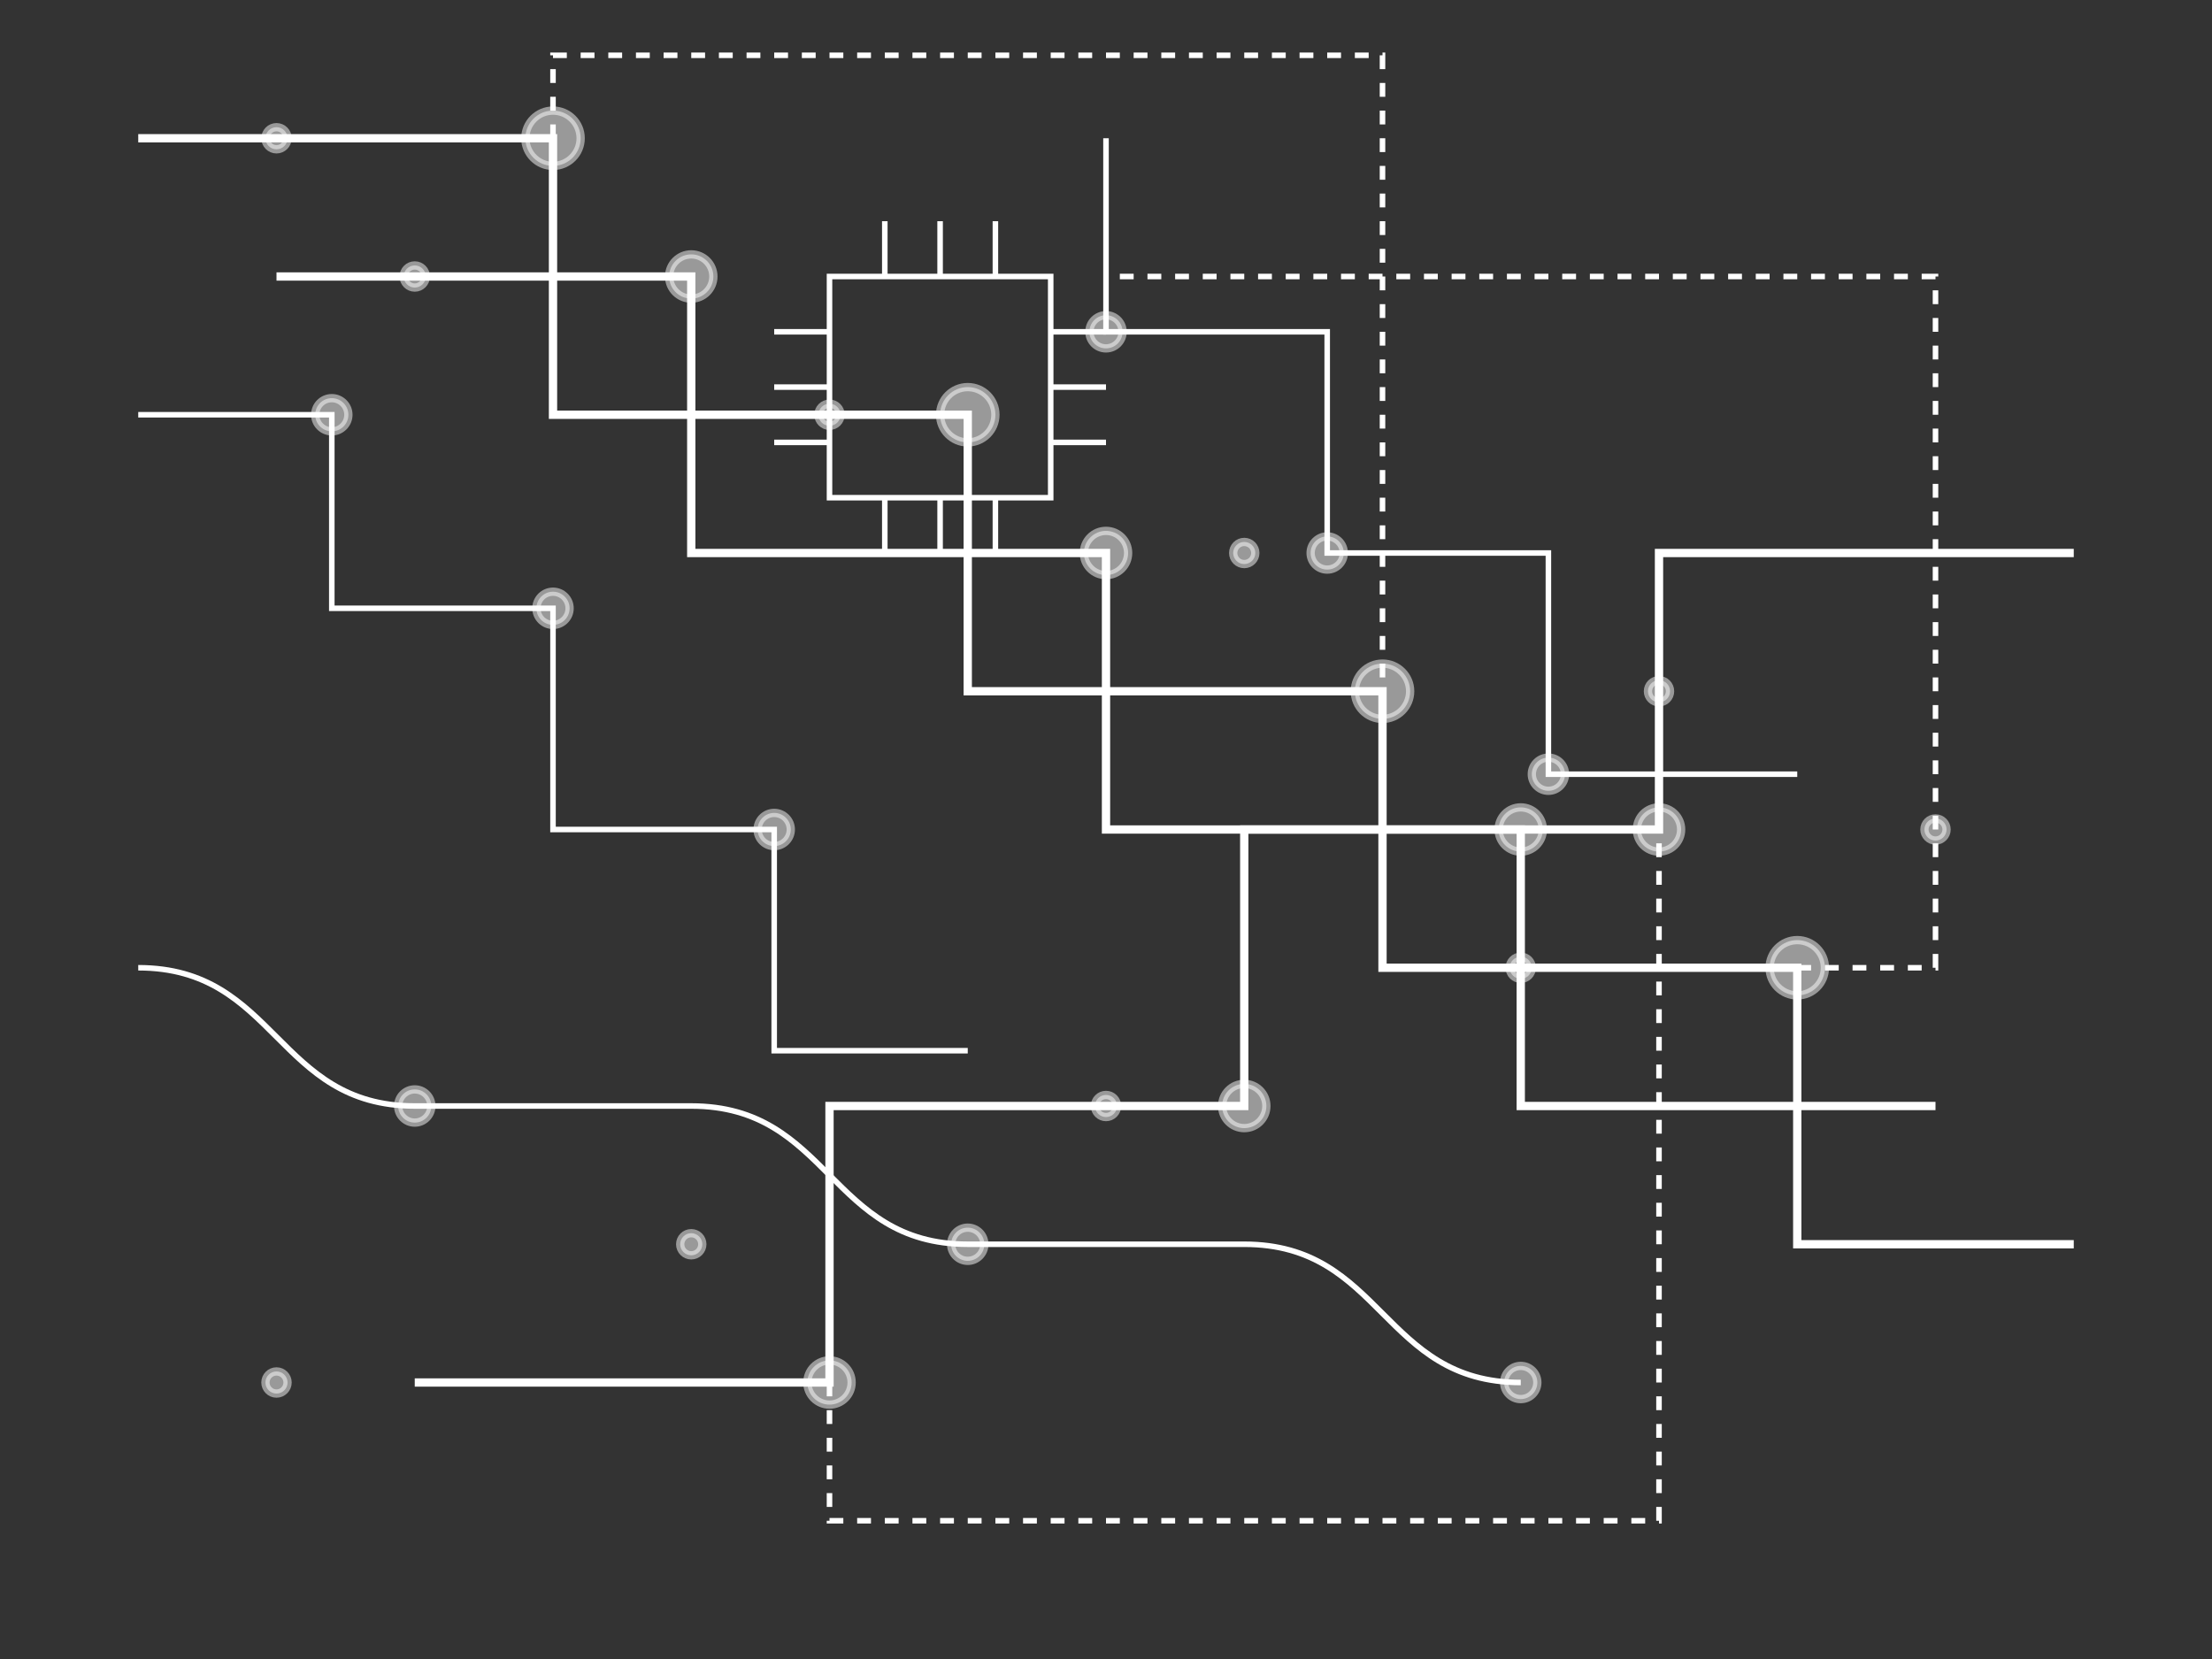 <?xml version="1.0" encoding="UTF-8"?>
<svg width="800px" height="600px" viewBox="0 0 800 600" version="1.1" xmlns="http://www.w3.org/2000/svg">
    <rect x="0" y="0" width="800" height="600" fill="#333333" stroke="none"/>
    <g stroke="white" stroke-width="3" fill="none">
        <!-- Main circuit paths -->
        <path d="M50,50 L200,50 L200,150 L350,150 L350,250 L500,250 L500,350 L650,350 L650,450 L750,450" />
        <circle cx="200" cy="50" r="10" fill="white" opacity="0.5" />
        <circle cx="350" cy="150" r="10" fill="white" opacity="0.5" />
        <circle cx="500" cy="250" r="10" fill="white" opacity="0.5" />
        <circle cx="650" cy="350" r="10" fill="white" opacity="0.5" />
        
        <path d="M100,100 L250,100 L250,200 L400,200 L400,300 L550,300 L550,400 L700,400" />
        <circle cx="250" cy="100" r="8" fill="white" opacity="0.5" />
        <circle cx="400" cy="200" r="8" fill="white" opacity="0.5" />
        <circle cx="550" cy="300" r="8" fill="white" opacity="0.5" />
        
        <path d="M150,500 L300,500 L300,400 L450,400 L450,300 L600,300 L600,200 L750,200" />
        <circle cx="300" cy="500" r="8" fill="white" opacity="0.5" />
        <circle cx="450" cy="400" r="8" fill="white" opacity="0.5" />
        <circle cx="600" cy="300" r="8" fill="white" opacity="0.5" />
        
        <!-- Additional circuit paths -->
        <path d="M50,150 L120,150 L120,220 L200,220 L200,300 L280,300 L280,380 L350,380" stroke-width="2" />
        <circle cx="120" cy="150" r="6" fill="white" opacity="0.5" />
        <circle cx="200" cy="220" r="6" fill="white" opacity="0.5" />
        <circle cx="280" cy="300" r="6" fill="white" opacity="0.5" />
        
        <path d="M400,50 L400,120 L480,120 L480,200 L560,200 L560,280 L650,280" stroke-width="2" />
        <circle cx="400" cy="120" r="6" fill="white" opacity="0.5" />
        <circle cx="480" cy="200" r="6" fill="white" opacity="0.5" />
        <circle cx="560" cy="280" r="6" fill="white" opacity="0.5" />
        
        <path d="M50,350 C100,350 100,400 150,400 L250,400 C300,400 300,450 350,450 L450,450 C500,450 500,500 550,500" stroke-width="2" />
        <circle cx="150" cy="400" r="6" fill="white" opacity="0.5" />
        <circle cx="350" cy="450" r="6" fill="white" opacity="0.5" />
        <circle cx="550" cy="500" r="6" fill="white" opacity="0.5" />
        
        <!-- Microchip pattern -->
        <rect x="300" y="100" width="80" height="80" stroke-width="2" />
        <line x1="300" y1="120" x2="280" y2="120" stroke-width="2" />
        <line x1="300" y1="140" x2="280" y2="140" stroke-width="2" />
        <line x1="300" y1="160" x2="280" y2="160" stroke-width="2" />
        <line x1="380" y1="120" x2="400" y2="120" stroke-width="2" />
        <line x1="380" y1="140" x2="400" y2="140" stroke-width="2" />
        <line x1="380" y1="160" x2="400" y2="160" stroke-width="2" />
        <line x1="320" y1="100" x2="320" y2="80" stroke-width="2" />
        <line x1="340" y1="100" x2="340" y2="80" stroke-width="2" />
        <line x1="360" y1="100" x2="360" y2="80" stroke-width="2" />
        <line x1="320" y1="180" x2="320" y2="200" stroke-width="2" />
        <line x1="340" y1="180" x2="340" y2="200" stroke-width="2" />
        <line x1="360" y1="180" x2="360" y2="200" stroke-width="2" />
        
        <!-- Digital nodes -->
        <circle cx="100" cy="50" r="4" fill="white" opacity="0.5" />
        <circle cx="150" cy="100" r="4" fill="white" opacity="0.5" />
        <circle cx="300" cy="150" r="4" fill="white" opacity="0.5" />
        <circle cx="450" cy="200" r="4" fill="white" opacity="0.5" />
        <circle cx="600" cy="250" r="4" fill="white" opacity="0.5" />
        <circle cx="700" cy="300" r="4" fill="white" opacity="0.5" />
        <circle cx="550" cy="350" r="4" fill="white" opacity="0.5" />
        <circle cx="400" cy="400" r="4" fill="white" opacity="0.5" />
        <circle cx="250" cy="450" r="4" fill="white" opacity="0.5" />
        <circle cx="100" cy="500" r="4" fill="white" opacity="0.5" />
        
        <!-- Dashed connections -->
        <path d="M200,50 L200,20 L500,20 L500,250" stroke-dasharray="5,5" stroke-width="2" />
        <path d="M650,350 L700,350 L700,100 L400,100" stroke-dasharray="5,5" stroke-width="2" />
        <path d="M300,500 L300,550 L600,550 L600,300" stroke-dasharray="5,5" stroke-width="2" />
    </g>
</svg>
